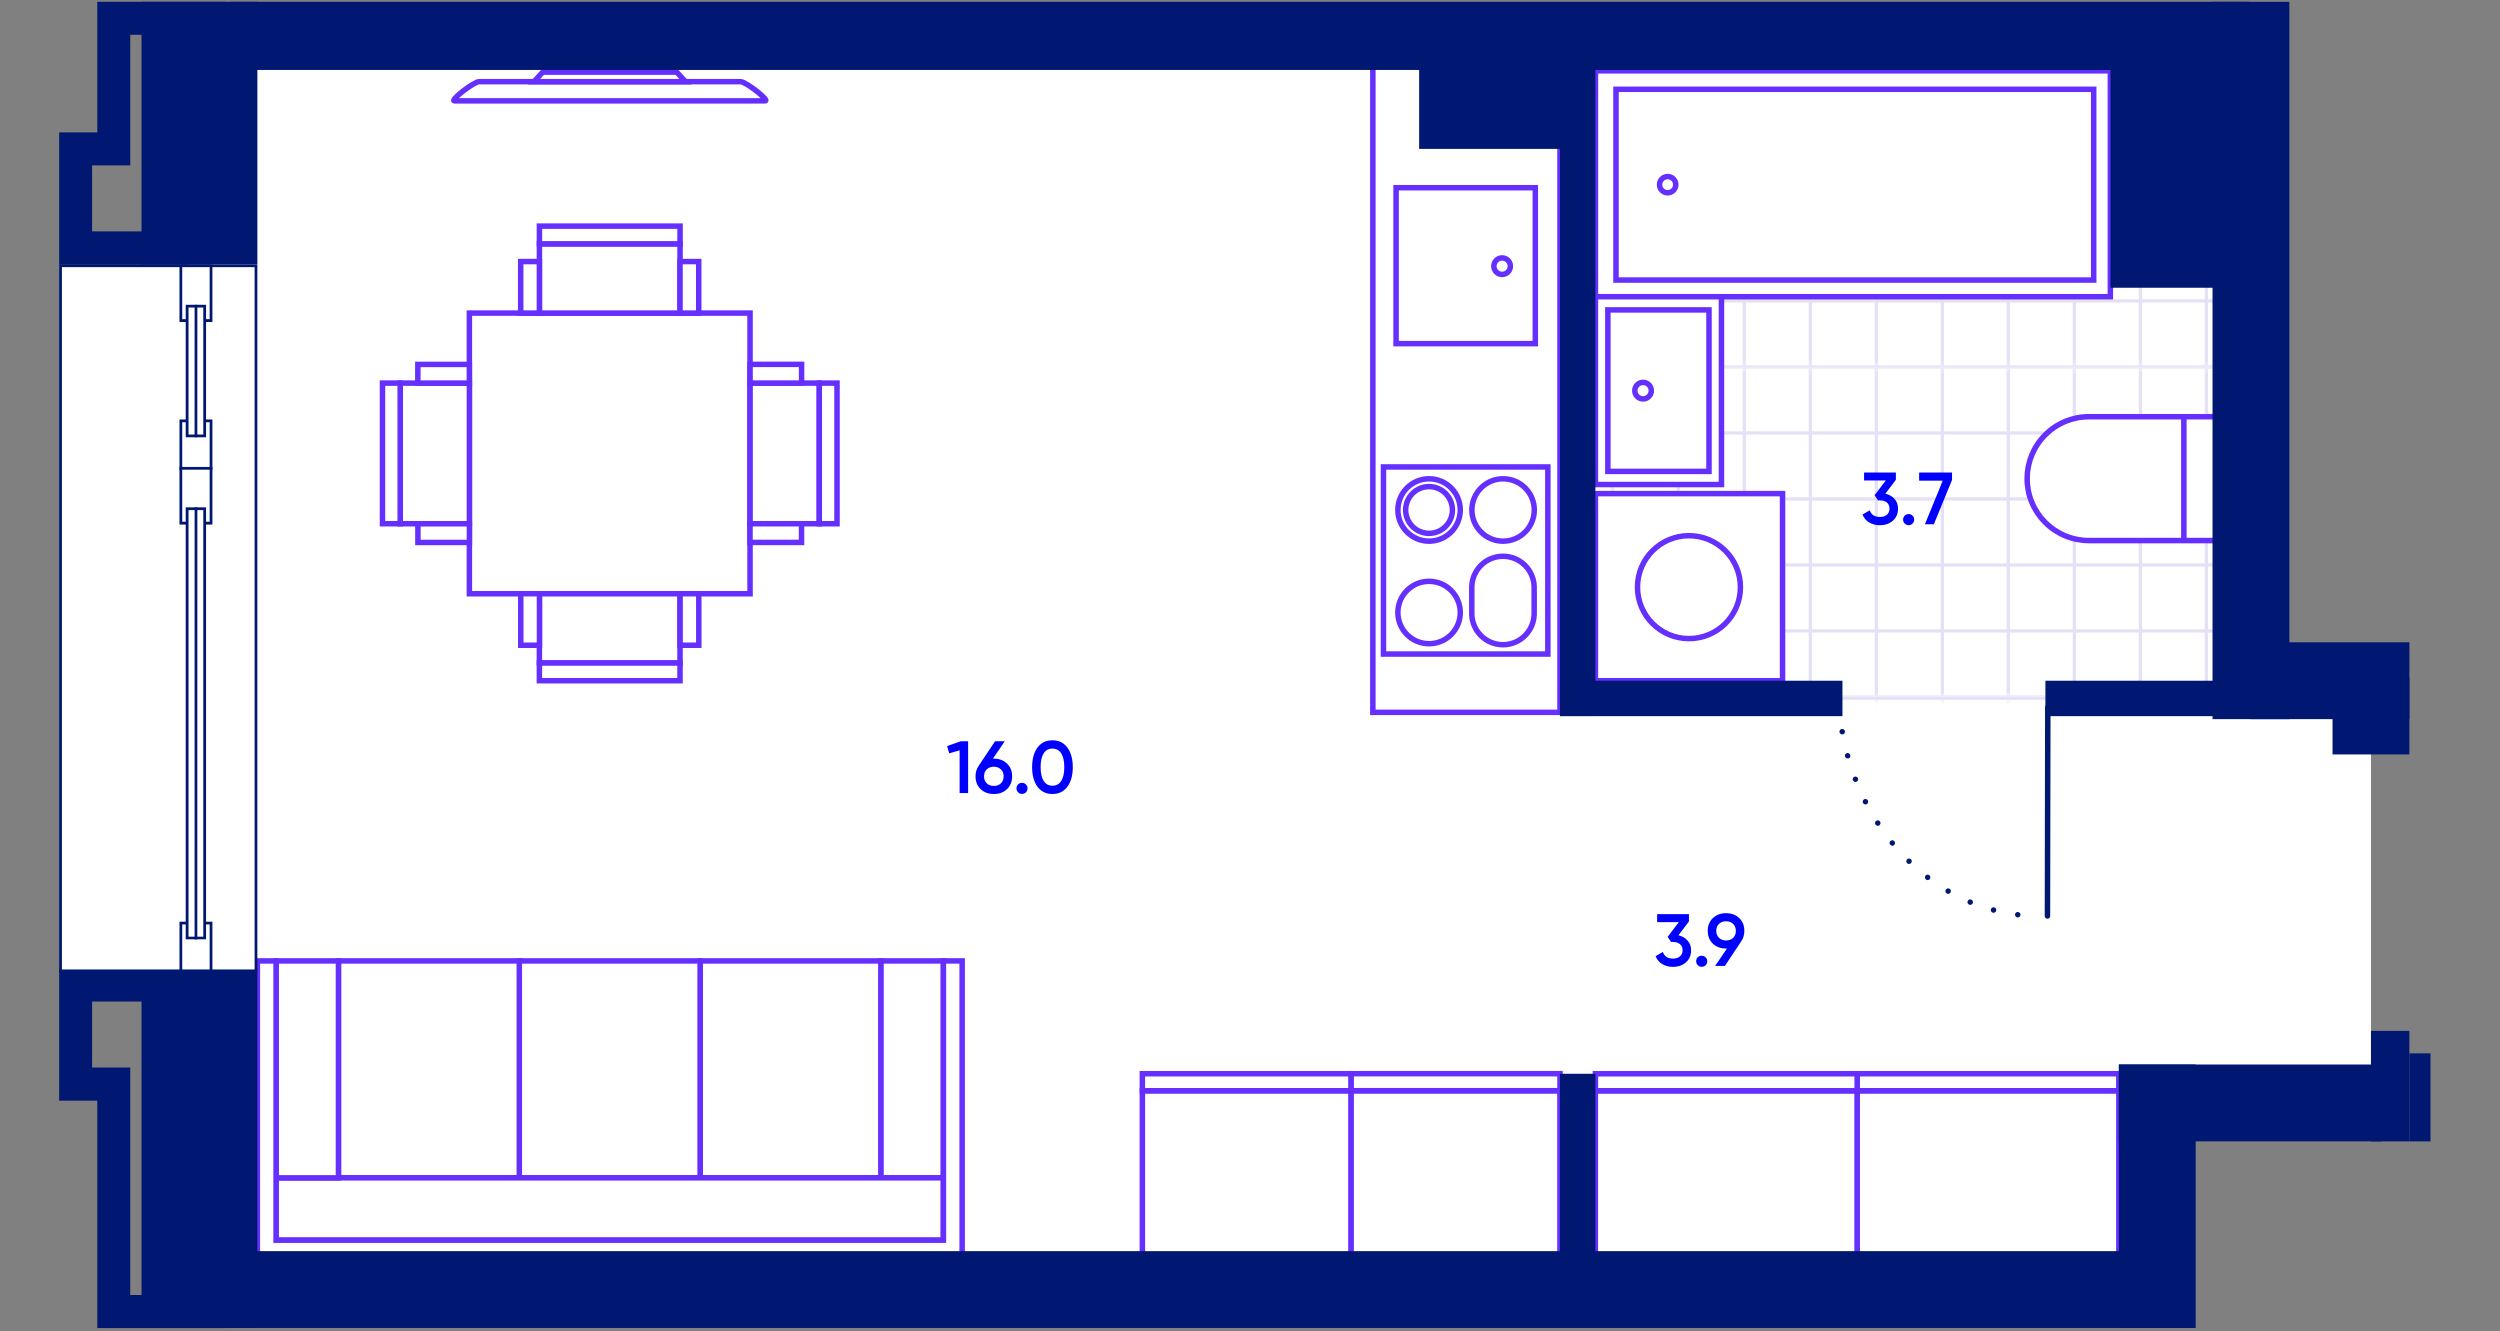 <svg width="338" height="180" viewBox="0 0 338 180" fill="none" xmlns="http://www.w3.org/2000/svg">
<rect x="0" y="0" width="338" height="180" fill="#808080" stroke="none"/>
<g clip-path="url(#clip0_530_7852)">
<path d="M305.606 91.611V37.511H295.25V4.653H24.266V175.181H295.25V150.059H320.556V91.611H305.606Z" fill="white"/>
<mask id="mask0_530_7852" style="mask-type:luminance" maskUnits="userSpaceOnUse" x="214" y="4" width="93" height="91">
<path d="M306.784 4.85H214.883V94.424H306.784V4.85Z" fill="white"/>
</mask>
<g mask="url(#mask0_530_7852)">
<mask id="mask1_530_7852" style="mask-type:luminance" maskUnits="userSpaceOnUse" x="217" y="-58" width="109" height="108">
<path d="M325.074 -57.375H217.977V49.723H325.074V-57.375Z" fill="white"/>
</mask>
<g mask="url(#mask1_530_7852)">
<path d="M226.906 49.608V156.706" stroke="#E6E0F7" stroke-width="0.444"/>
<path d="M262.609 49.608V156.706" stroke="#E6E0F7" stroke-width="0.444"/>
<path d="M298.305 49.608V156.706" stroke="#E6E0F7" stroke-width="0.444"/>
<path d="M244.758 49.608V156.706" stroke="#E6E0F7" stroke-width="0.444"/>
<path d="M280.453 49.608V156.706" stroke="#E6E0F7" stroke-width="0.444"/>
<path d="M235.828 49.608V156.706" stroke="#E6E0F7" stroke-width="0.444"/>
<path d="M271.523 49.608V156.706" stroke="#E6E0F7" stroke-width="0.444"/>
<path d="M253.68 49.608V156.706" stroke="#E6E0F7" stroke-width="0.444"/>
<path d="M289.383 49.608V156.706" stroke="#E6E0F7" stroke-width="0.444"/>
<path d="M217.984 49.608V156.706" stroke="#E6E0F7" stroke-width="0.444"/>
<path d="M226.906 -57.485V49.608" stroke="#E6E0F7" stroke-width="0.444"/>
<path d="M262.609 -57.485V49.608" stroke="#E6E0F7" stroke-width="0.444"/>
<path d="M298.305 -57.485V49.608" stroke="#E6E0F7" stroke-width="0.444"/>
<path d="M217.984 40.686H325.082" stroke="#E6E0F7" stroke-width="0.444"/>
<path d="M217.984 4.988H325.082" stroke="#E6E0F7" stroke-width="0.444"/>
<path d="M217.984 22.837H325.082" stroke="#E6E0F7" stroke-width="0.444"/>
<path d="M217.609 49.608H325.449" stroke="#E6E0F7" stroke-width="0.444"/>
<path d="M217.984 13.91H325.082" stroke="#E6E0F7" stroke-width="0.444"/>
<path d="M217.984 31.759H325.082" stroke="#E6E0F7" stroke-width="0.444"/>
<path d="M244.758 -57.485V49.608" stroke="#E6E0F7" stroke-width="0.444"/>
<path d="M280.453 -57.485V49.608" stroke="#E6E0F7" stroke-width="0.444"/>
<path d="M235.828 -57.485V49.608" stroke="#E6E0F7" stroke-width="0.444"/>
<path d="M271.523 -57.485V49.608" stroke="#E6E0F7" stroke-width="0.444"/>
<path d="M253.68 -57.485V49.608" stroke="#E6E0F7" stroke-width="0.444"/>
<path d="M289.383 -57.485V49.608" stroke="#E6E0F7" stroke-width="0.444"/>
<path d="M110.516 49.608H218.351" stroke="#E6E0F7" stroke-width="0.444"/>
<path d="M217.984 -57.485V49.608" stroke="#E6E0F7" stroke-width="0.444"/>
</g>
<mask id="mask2_530_7852" style="mask-type:luminance" maskUnits="userSpaceOnUse" x="217" y="49" width="109" height="108">
<path d="M325.074 49.718H217.977V156.816H325.074V49.718Z" fill="white"/>
</mask>
<g mask="url(#mask2_530_7852)">
<path d="M226.906 49.608V156.706" stroke="#E6E0F7" stroke-width="0.444"/>
<path d="M262.609 49.608V156.706" stroke="#E6E0F7" stroke-width="0.444"/>
<path d="M298.305 49.608V156.706" stroke="#E6E0F7" stroke-width="0.444"/>
<path d="M217.984 76.383H325.082" stroke="#E6E0F7" stroke-width="0.444"/>
<path d="M217.984 94.232H325.082" stroke="#E6E0F7" stroke-width="0.444"/>
<path d="M217.984 58.535H325.082" stroke="#E6E0F7" stroke-width="0.444"/>
<path d="M217.984 85.306H325.082" stroke="#E6E0F7" stroke-width="0.444"/>
<path d="M217.984 67.457H325.082" stroke="#E6E0F7" stroke-width="0.444"/>
<path d="M244.758 49.608V156.706" stroke="#E6E0F7" stroke-width="0.444"/>
<path d="M280.453 49.608V156.706" stroke="#E6E0F7" stroke-width="0.444"/>
<path d="M235.828 49.608V156.706" stroke="#E6E0F7" stroke-width="0.444"/>
<path d="M271.523 49.608V156.706" stroke="#E6E0F7" stroke-width="0.444"/>
<path d="M253.68 49.608V156.706" stroke="#E6E0F7" stroke-width="0.444"/>
<path d="M289.383 49.608V156.706" stroke="#E6E0F7" stroke-width="0.444"/>
<path d="M217.984 49.608V156.706" stroke="#E6E0F7" stroke-width="0.444"/>
<path d="M217.609 49.608H325.449" stroke="#E6E0F7" stroke-width="0.444"/>
<path d="M110.516 49.608H218.351" stroke="#E6E0F7" stroke-width="0.444"/>
</g>
<mask id="mask3_530_7852" style="mask-type:luminance" maskUnits="userSpaceOnUse" x="110" y="-58" width="108" height="108">
<path d="M217.988 -57.375H110.891V49.723H217.988V-57.375Z" fill="white"/>
</mask>
<g mask="url(#mask3_530_7852)">
<path d="M217.984 49.608V156.706" stroke="#E6E0F7" stroke-width="0.444"/>
<path d="M217.617 49.608H325.457" stroke="#E6E0F7" stroke-width="0.444"/>
<path d="M110.891 40.686H217.984" stroke="#E6E0F7" stroke-width="0.444"/>
<path d="M110.891 4.988H217.984" stroke="#E6E0F7" stroke-width="0.444"/>
<path d="M110.891 22.837H217.984" stroke="#E6E0F7" stroke-width="0.444"/>
<path d="M110.516 49.608H218.351" stroke="#E6E0F7" stroke-width="0.444"/>
<path d="M110.891 13.91H217.984" stroke="#E6E0F7" stroke-width="0.444"/>
<path d="M110.891 31.759H217.984" stroke="#E6E0F7" stroke-width="0.444"/>
<path d="M217.984 -57.485V49.608" stroke="#E6E0F7" stroke-width="0.444"/>
</g>
<mask id="mask4_530_7852" style="mask-type:luminance" maskUnits="userSpaceOnUse" x="110" y="49" width="108" height="108">
<path d="M217.988 49.718H110.891V156.816H217.988V49.718Z" fill="white"/>
</mask>
<g mask="url(#mask4_530_7852)">
<path d="M110.891 76.383H217.984" stroke="#E6E0F7" stroke-width="0.444"/>
<path d="M110.891 94.232H217.984" stroke="#E6E0F7" stroke-width="0.444"/>
<path d="M110.891 58.535H217.984" stroke="#E6E0F7" stroke-width="0.444"/>
<path d="M110.891 85.306H217.984" stroke="#E6E0F7" stroke-width="0.444"/>
<path d="M110.891 67.457H217.984" stroke="#E6E0F7" stroke-width="0.444"/>
<path d="M217.984 49.608V156.706" stroke="#E6E0F7" stroke-width="0.444"/>
<path d="M217.617 49.608H325.457" stroke="#E6E0F7" stroke-width="0.444"/>
<path d="M110.516 49.608H218.351" stroke="#E6E0F7" stroke-width="0.444"/>
</g>
</g>
<path d="M306.959 94.612H214.688V4.667H306.959V94.612ZM215.058 94.241H306.611V5.038H215.058V94.241Z" fill="#E6E0F7"/>
<path d="M240.999 66.737H215.703V92.033H240.999V66.737Z" fill="white" stroke="#642FFF" stroke-width="0.742" stroke-miterlimit="10"/>
<path d="M228.348 86.34C232.19 86.34 235.305 83.225 235.305 79.382C235.305 75.54 232.19 72.425 228.348 72.425C224.505 72.425 221.391 75.54 221.391 79.382C221.391 83.225 224.505 86.34 228.348 86.34Z" fill="white" stroke="#642FFF" stroke-width="0.742" stroke-miterlimit="10"/>
<path d="M215.707 40.117L285.32 40.117V9.576L215.707 9.576V40.117Z" fill="white" stroke="#642FFF" stroke-width="0.742" stroke-miterlimit="10"/>
<path d="M218.481 37.864L283.07 37.864V12.073L218.481 12.073V37.864Z" fill="white" stroke="#642FFF" stroke-width="0.742" stroke-miterlimit="10"/>
<path d="M225.466 26.065C226.074 26.065 226.566 25.573 226.566 24.966C226.566 24.359 226.074 23.867 225.466 23.867C224.859 23.867 224.367 24.359 224.367 24.966C224.367 25.573 224.859 26.065 225.466 26.065Z" fill="white" stroke="#642FFF" stroke-width="0.742" stroke-miterlimit="10"/>
<path d="M274.07 64.703C274.07 63.605 274.286 62.517 274.706 61.502C275.126 60.487 275.742 59.565 276.519 58.788C277.295 58.011 278.217 57.395 279.232 56.975C280.247 56.555 281.335 56.339 282.434 56.34H301.483V73.085H282.434C281.334 73.085 280.245 72.868 279.229 72.447C278.213 72.025 277.29 71.407 276.513 70.629C275.737 69.85 275.121 68.926 274.702 67.909C274.282 66.893 274.068 65.803 274.07 64.703Z" fill="white" stroke="#642FFF" stroke-width="0.742" stroke-miterlimit="10"/>
<path d="M295.258 56.358V73.085" stroke="#642FFF" stroke-width="0.742" stroke-miterlimit="10"/>
<path d="M232.742 65.509V40.117H215.704V65.509H232.742Z" fill="white" stroke="#642FFF" stroke-width="0.742" stroke-miterlimit="10"/>
<path d="M231.055 63.732V41.899H217.383V63.732H231.055Z" fill="white" stroke="#642FFF" stroke-width="0.742" stroke-miterlimit="10"/>
<path d="M222.141 53.935C222.758 53.935 223.259 53.435 223.259 52.818C223.259 52.2 222.758 51.7 222.141 51.7C221.524 51.7 221.023 52.2 221.023 52.818C221.023 53.435 221.524 53.935 222.141 53.935Z" fill="white" stroke="#642FFF" stroke-width="0.742" stroke-miterlimit="10"/>
<path d="M185.609 7.085V77.115V96.311H210.91V77.115V7.085H185.609Z" fill="white" stroke="#642FFF" stroke-width="0.742" stroke-miterlimit="10"/>
<path d="M207.574 25.378H188.75V46.46H207.574V25.378Z" fill="white" stroke="#642FFF" stroke-width="0.742" stroke-miterlimit="10"/>
<path d="M203.086 37.103C203.704 37.103 204.204 36.603 204.204 35.986C204.204 35.369 203.704 34.868 203.086 34.868C202.469 34.868 201.969 35.369 201.969 35.986C201.969 36.603 202.469 37.103 203.086 37.103Z" fill="white" stroke="#642FFF" stroke-width="0.742" stroke-miterlimit="10"/>
<path d="M209.27 63.132H187.047V88.428H209.27V63.132Z" fill="white" stroke="#642FFF" stroke-width="0.742" stroke-miterlimit="10"/>
<path d="M193.211 87.031C195.54 87.031 197.429 85.143 197.429 82.813C197.429 80.483 195.54 78.595 193.211 78.595C190.881 78.595 188.992 80.483 188.992 82.813C188.992 85.143 190.881 87.031 193.211 87.031Z" fill="white" stroke="#642FFF" stroke-width="0.742" stroke-miterlimit="10"/>
<path d="M193.211 73.167C195.54 73.167 197.429 71.278 197.429 68.949C197.429 66.619 195.54 64.731 193.211 64.731C190.881 64.731 188.992 66.619 188.992 68.949C188.992 71.278 190.881 73.167 193.211 73.167Z" fill="white" stroke="#642FFF" stroke-width="0.742" stroke-miterlimit="10"/>
<path d="M193.207 72.109C194.953 72.109 196.367 70.694 196.367 68.949C196.367 67.204 194.953 65.789 193.207 65.789C191.462 65.789 190.047 67.204 190.047 68.949C190.047 70.694 191.462 72.109 193.207 72.109Z" fill="white" stroke="#642FFF" stroke-width="0.742" stroke-miterlimit="10"/>
<path d="M203.218 73.167C205.548 73.167 207.437 71.278 207.437 68.949C207.437 66.619 205.548 64.731 203.218 64.731C200.889 64.731 199 66.619 199 68.949C199 71.278 200.889 73.167 203.218 73.167Z" fill="white" stroke="#642FFF" stroke-width="0.742" stroke-miterlimit="10"/>
<path d="M198.987 79.286V82.808C198.968 83.374 199.063 83.937 199.267 84.465C199.47 84.993 199.778 85.474 200.171 85.881C200.564 86.287 201.036 86.611 201.556 86.831C202.077 87.052 202.637 87.166 203.203 87.166C203.768 87.166 204.328 87.052 204.849 86.831C205.37 86.611 205.841 86.287 206.234 85.881C206.628 85.474 206.935 84.993 207.139 84.465C207.342 83.937 207.437 83.374 207.419 82.808V79.286C207.383 78.192 206.923 77.155 206.136 76.394C205.349 75.633 204.297 75.207 203.203 75.207C202.108 75.207 201.056 75.633 200.269 76.394C199.483 77.155 199.023 78.192 198.987 79.286Z" fill="white" stroke="#642FFF" stroke-width="0.742" stroke-miterlimit="10"/>
<path d="M64.785 11.042H100.13C100.84 11.042 104.152 13.635 103.437 13.635H61.451C60.741 13.635 64.048 11.042 64.785 11.042Z" fill="white" stroke="#642FFF" stroke-width="0.742" stroke-miterlimit="10"/>
<path d="M72.188 11.047L73.378 9.751H91.493L92.684 11.047H72.188Z" fill="white" stroke="#642FFF" stroke-width="0.742" stroke-miterlimit="10"/>
<path d="M154.448 174.357H182.68V147.476H154.448V174.357Z" fill="white" stroke="#642FFF" stroke-width="0.742" stroke-miterlimit="10"/>
<path d="M154.445 145.168V147.467H182.677V145.168H154.445Z" fill="white" stroke="#642FFF" stroke-width="0.742" stroke-miterlimit="10"/>
<path d="M182.674 174.357H210.906V147.476H182.674V174.357Z" fill="white" stroke="#642FFF" stroke-width="0.742" stroke-miterlimit="10"/>
<path d="M182.68 145.163V147.462H210.912V145.163H182.68Z" fill="white" stroke="#642FFF" stroke-width="0.742" stroke-miterlimit="10"/>
<path d="M251.082 174.357H286.469V147.476H251.082V174.357Z" fill="white" stroke="#642FFF" stroke-width="0.742" stroke-miterlimit="10"/>
<path d="M251.078 145.168V147.467H286.464V145.168H251.078Z" fill="white" stroke="#642FFF" stroke-width="0.742" stroke-miterlimit="10"/>
<path d="M215.692 174.357H251.078V147.476H215.692V174.357Z" fill="white" stroke="#642FFF" stroke-width="0.742" stroke-miterlimit="10"/>
<path d="M215.703 145.172V147.471H251.089V145.172H215.703Z" fill="white" stroke="#642FFF" stroke-width="0.742" stroke-miterlimit="10"/>
<path d="M94.664 159.247H119.117V129.916H94.664V159.247Z" fill="white" stroke="#642FFF" stroke-width="0.742" stroke-miterlimit="10"/>
<path d="M70.203 159.247H94.656V129.916H70.203V159.247Z" fill="white" stroke="#642FFF" stroke-width="0.742" stroke-miterlimit="10"/>
<path d="M45.758 159.247H70.211V129.916H45.758V159.247Z" fill="white" stroke="#642FFF" stroke-width="0.742" stroke-miterlimit="10"/>
<path d="M119.115 159.247H127.547V129.916H119.115V159.247Z" fill="white" stroke="#642FFF" stroke-width="0.742" stroke-miterlimit="10"/>
<path d="M37.32 159.242V167.674H127.545V159.242H37.32Z" fill="white" stroke="#642FFF" stroke-width="0.742" stroke-miterlimit="10"/>
<path d="M37.326 159.247H45.758L45.758 129.916H37.326V159.247Z" fill="white" stroke="#642FFF" stroke-width="0.742" stroke-miterlimit="10"/>
<path d="M130.082 167.674V129.916H127.55V167.674H37.325V129.916H34.797V170.207H36.061H37.325H127.55H130.082V167.674Z" fill="white" stroke="#642FFF" stroke-width="0.742" stroke-miterlimit="10"/>
<path d="M101.406 80.276V42.329H63.46V80.276H101.406Z" fill="white" stroke="#642FFF" stroke-width="0.742" stroke-miterlimit="10"/>
<path d="M54.102 51.796V70.809H63.463V51.796H54.102Z" fill="white" stroke="#642FFF" stroke-width="0.742" stroke-miterlimit="10"/>
<path d="M51.711 51.796V70.809H54.106V51.796H51.711Z" fill="white" stroke="#642FFF" stroke-width="0.742" stroke-miterlimit="10"/>
<path d="M56.5 70.813V73.341H63.466V70.813H56.5Z" fill="white" stroke="#642FFF" stroke-width="0.742" stroke-miterlimit="10"/>
<path d="M56.492 49.268V51.796H63.459V49.268H56.492Z" fill="white" stroke="#642FFF" stroke-width="0.742" stroke-miterlimit="10"/>
<path d="M91.942 32.968H72.93V42.329H91.942V32.968Z" fill="white" stroke="#642FFF" stroke-width="0.742" stroke-miterlimit="10"/>
<path d="M91.942 30.572H72.93V32.967H91.942V30.572Z" fill="white" stroke="#642FFF" stroke-width="0.742" stroke-miterlimit="10"/>
<path d="M72.927 35.363H70.398V42.329H72.927V35.363Z" fill="white" stroke="#642FFF" stroke-width="0.742" stroke-miterlimit="10"/>
<path d="M94.466 35.363H91.938V42.329H94.466V35.363Z" fill="white" stroke="#642FFF" stroke-width="0.742" stroke-miterlimit="10"/>
<path d="M72.925 89.638H91.938V80.276H72.925V89.638Z" fill="white" stroke="#642FFF" stroke-width="0.742" stroke-miterlimit="10"/>
<path d="M72.925 92.033H91.938V89.638H72.925V92.033Z" fill="white" stroke="#642FFF" stroke-width="0.742" stroke-miterlimit="10"/>
<path d="M91.948 87.237H94.477V80.271H91.948V87.237Z" fill="white" stroke="#642FFF" stroke-width="0.742" stroke-miterlimit="10"/>
<path d="M70.409 87.237H72.938V80.271H70.409V87.237Z" fill="white" stroke="#642FFF" stroke-width="0.742" stroke-miterlimit="10"/>
<path d="M110.773 70.809V51.796H101.412V70.809H110.773Z" fill="white" stroke="#642FFF" stroke-width="0.742" stroke-miterlimit="10"/>
<path d="M113.164 70.809V51.796H110.769V70.809H113.164Z" fill="white" stroke="#642FFF" stroke-width="0.742" stroke-miterlimit="10"/>
<path d="M108.375 51.792V49.263H101.409V51.792H108.375Z" fill="white" stroke="#642FFF" stroke-width="0.742" stroke-miterlimit="10"/>
<path d="M108.367 73.337V70.809H101.401V73.337H108.367Z" fill="white" stroke="#642FFF" stroke-width="0.742" stroke-miterlimit="10"/>
<path d="M306.781 38.904V4.85L285.337 4.85V38.904H306.781Z" fill="#001871"/>
<path d="M213.312 20.129V4.525L191.868 4.525V20.129H213.312Z" fill="#001871"/>
<path d="M276.816 124.213C276.718 124.213 276.624 124.174 276.554 124.105C276.484 124.035 276.445 123.941 276.445 123.842L276.491 95.624C276.491 95.525 276.53 95.431 276.6 95.362C276.669 95.292 276.764 95.253 276.862 95.253C276.96 95.253 277.055 95.292 277.124 95.362C277.194 95.431 277.233 95.525 277.233 95.624L277.187 123.842C277.187 123.941 277.148 124.035 277.079 124.105C277.009 124.174 276.915 124.213 276.816 124.213Z" fill="#001871"/>
<path d="M272.757 124.039C272.708 124.033 272.662 124.018 272.619 123.994C272.576 123.97 272.539 123.939 272.509 123.9C272.479 123.862 272.456 123.818 272.443 123.771C272.43 123.724 272.426 123.675 272.432 123.627C272.437 123.578 272.452 123.531 272.475 123.488C272.499 123.445 272.531 123.407 272.569 123.377C272.608 123.347 272.652 123.325 272.699 123.312C272.746 123.299 272.795 123.295 272.844 123.302C272.892 123.307 272.939 123.322 272.982 123.346C273.024 123.37 273.062 123.402 273.092 123.44C273.122 123.479 273.144 123.522 273.158 123.569C273.171 123.616 273.175 123.665 273.169 123.714C273.158 123.804 273.114 123.887 273.045 123.947C272.977 124.007 272.889 124.04 272.798 124.039H272.757ZM269.432 123.398C269.336 123.372 269.254 123.309 269.204 123.223C269.155 123.138 269.141 123.036 269.166 122.94C269.193 122.845 269.256 122.764 269.341 122.714C269.427 122.664 269.528 122.65 269.624 122.674C269.672 122.686 269.716 122.708 269.756 122.738C269.795 122.768 269.827 122.805 269.852 122.848C269.876 122.89 269.892 122.938 269.897 122.986C269.903 123.035 269.899 123.085 269.885 123.132C269.865 123.211 269.818 123.281 269.754 123.331C269.689 123.381 269.609 123.407 269.528 123.407L269.432 123.398ZM266.226 122.308C266.18 122.289 266.139 122.262 266.105 122.227C266.07 122.193 266.043 122.152 266.025 122.106C266.007 122.061 265.997 122.013 265.998 121.964C265.999 121.915 266.009 121.867 266.029 121.822C266.067 121.732 266.139 121.66 266.23 121.622C266.321 121.585 266.423 121.584 266.514 121.621C266.605 121.66 266.677 121.733 266.714 121.825C266.752 121.916 266.752 122.019 266.716 122.111C266.687 122.178 266.639 122.236 266.578 122.277C266.517 122.317 266.445 122.339 266.372 122.34C266.323 122.338 266.275 122.327 266.23 122.308H266.226ZM263.203 120.801C263.118 120.751 263.056 120.67 263.03 120.575C263.004 120.48 263.017 120.378 263.065 120.292C263.115 120.207 263.196 120.145 263.291 120.12C263.386 120.094 263.488 120.107 263.574 120.155C263.659 120.205 263.721 120.286 263.746 120.381C263.772 120.476 263.759 120.578 263.711 120.663C263.678 120.72 263.63 120.767 263.573 120.8C263.516 120.833 263.452 120.851 263.386 120.851C263.323 120.849 263.262 120.832 263.207 120.801H263.203ZM260.395 118.914C260.356 118.884 260.323 118.847 260.299 118.805C260.274 118.762 260.258 118.716 260.252 118.667C260.246 118.618 260.249 118.569 260.262 118.522C260.274 118.475 260.296 118.43 260.326 118.392C260.386 118.314 260.474 118.264 260.571 118.251C260.668 118.238 260.766 118.264 260.844 118.323C260.921 118.384 260.972 118.472 260.985 118.57C260.998 118.668 260.972 118.766 260.913 118.845C260.878 118.891 260.833 118.928 260.781 118.953C260.729 118.979 260.672 118.992 260.615 118.992C260.537 118.988 260.462 118.961 260.4 118.914H260.395ZM257.839 116.702C257.77 116.631 257.731 116.537 257.731 116.438C257.731 116.34 257.77 116.245 257.839 116.175C257.874 116.14 257.915 116.112 257.96 116.094C258.005 116.075 258.054 116.065 258.103 116.065C258.152 116.065 258.2 116.075 258.245 116.094C258.29 116.112 258.332 116.14 258.366 116.175C258.435 116.245 258.474 116.34 258.474 116.438C258.474 116.537 258.435 116.631 258.366 116.702C258.331 116.737 258.288 116.765 258.242 116.784C258.196 116.803 258.146 116.812 258.096 116.811C258.001 116.808 257.911 116.769 257.844 116.702H257.839ZM255.549 114.21C255.518 114.172 255.496 114.128 255.482 114.082C255.468 114.035 255.463 113.986 255.468 113.937C255.474 113.889 255.488 113.842 255.511 113.799C255.535 113.756 255.566 113.718 255.604 113.688C255.68 113.625 255.778 113.595 255.876 113.605C255.974 113.614 256.064 113.662 256.126 113.738C256.188 113.815 256.217 113.913 256.208 114.012C256.198 114.11 256.151 114.201 256.076 114.265C256.008 114.318 255.924 114.347 255.838 114.347C255.785 114.345 255.733 114.332 255.685 114.308C255.638 114.285 255.596 114.251 255.563 114.21H255.549ZM253.561 111.485C253.509 111.401 253.491 111.3 253.512 111.204C253.532 111.107 253.589 111.022 253.671 110.967C253.755 110.914 253.856 110.895 253.953 110.916C254.05 110.936 254.135 110.994 254.189 111.077C254.241 111.16 254.259 111.26 254.238 111.356C254.218 111.452 254.161 111.536 254.079 111.59C254.019 111.63 253.949 111.653 253.877 111.654C253.817 111.651 253.759 111.634 253.706 111.605C253.654 111.576 253.609 111.534 253.575 111.485H253.561ZM251.876 108.563C251.832 108.475 251.825 108.374 251.855 108.28C251.884 108.187 251.95 108.109 252.036 108.063C252.124 108.018 252.227 108.01 252.321 108.04C252.415 108.07 252.494 108.136 252.54 108.224C252.562 108.267 252.575 108.315 252.579 108.363C252.583 108.412 252.577 108.461 252.561 108.508C252.546 108.554 252.522 108.597 252.49 108.634C252.458 108.671 252.419 108.701 252.375 108.723C252.324 108.749 252.268 108.764 252.21 108.764C252.144 108.762 252.079 108.743 252.022 108.707C251.966 108.672 251.92 108.622 251.89 108.563H251.876ZM250.502 105.485C250.485 105.438 250.479 105.388 250.482 105.339C250.485 105.289 250.498 105.241 250.52 105.196C250.542 105.152 250.573 105.112 250.611 105.08C250.649 105.048 250.693 105.023 250.74 105.008C250.829 104.978 250.926 104.983 251.011 105.022C251.096 105.062 251.163 105.132 251.198 105.219C251.216 105.265 251.224 105.314 251.223 105.362C251.222 105.411 251.211 105.46 251.191 105.504C251.171 105.549 251.142 105.589 251.106 105.623C251.071 105.657 251.029 105.683 250.983 105.7C250.941 105.718 250.896 105.728 250.85 105.727C250.774 105.723 250.701 105.696 250.64 105.649C250.58 105.603 250.535 105.539 250.511 105.466L250.502 105.485ZM249.439 102.279C249.426 102.231 249.422 102.182 249.428 102.133C249.434 102.085 249.45 102.038 249.474 101.995C249.499 101.953 249.531 101.915 249.57 101.885C249.609 101.855 249.653 101.833 249.7 101.821C249.748 101.807 249.797 101.804 249.846 101.81C249.894 101.816 249.941 101.831 249.984 101.856C250.026 101.88 250.064 101.912 250.094 101.951C250.124 101.99 250.146 102.034 250.158 102.082C250.172 102.129 250.175 102.178 250.169 102.227C250.163 102.276 250.148 102.323 250.123 102.365C250.099 102.408 250.067 102.445 250.028 102.475C249.989 102.505 249.945 102.527 249.897 102.54C249.864 102.547 249.83 102.547 249.797 102.54C249.719 102.538 249.644 102.512 249.582 102.467C249.52 102.421 249.473 102.357 249.448 102.283L249.439 102.279ZM248.697 98.99C248.681 98.893 248.704 98.794 248.76 98.713C248.817 98.632 248.903 98.577 249 98.56C249.097 98.543 249.197 98.566 249.278 98.622C249.36 98.679 249.416 98.765 249.435 98.862C249.452 98.958 249.43 99.058 249.375 99.139C249.319 99.219 249.233 99.275 249.137 99.292H249.068C248.982 99.294 248.899 99.264 248.833 99.21C248.766 99.156 248.722 99.079 248.706 98.995L248.697 98.99ZM248.267 95.651C248.259 95.552 248.291 95.454 248.355 95.379C248.42 95.303 248.511 95.256 248.61 95.248C248.708 95.242 248.805 95.274 248.88 95.338C248.954 95.403 249.001 95.494 249.009 95.592C249.016 95.689 248.985 95.786 248.921 95.861C248.858 95.935 248.767 95.982 248.67 95.99H248.638C248.547 95.987 248.461 95.952 248.394 95.891C248.328 95.829 248.286 95.746 248.276 95.656L248.267 95.651Z" fill="#001871"/>
<path d="M249.1 92.033H210.906V96.824H249.1V92.033Z" fill="#001871"/>
<path d="M321.988 92.033H276.539V96.824H321.988V92.033Z" fill="#001871"/>
<path d="M210.906 145.172V174.352H215.697V145.172H210.906Z" fill="#001871"/>
<path d="M210.906 8.367V96.806H215.697V8.367H210.906Z" fill="#001871"/>
<path d="M315.359 91.612V102H325.747V91.612H315.359Z" fill="#001871"/>
<path d="M325.751 86.839H304.32V97.227H325.751V86.839Z" fill="#001871"/>
<path d="M321.983 143.922H286.469V154.309H321.983V143.922Z" fill="#001871"/>
<path d="M296.859 179.541V143.922H286.472V179.541H296.859Z" fill="#001871"/>
<path d="M299.133 0.247V97.227H309.521V0.247H299.133Z" fill="#001871"/>
<path d="M320.555 139.374V154.314H325.749V139.374H320.555Z" fill="#001871"/>
<path d="M296.06 169.154H32.742V179.541H296.06V169.154Z" fill="#001871"/>
<path d="M31.133 9.458L304.078 9.458V0.242L31.133 0.242V9.458Z" fill="#001871"/>
<path d="M328.602 154.314V142.415H325.748V154.314H328.602Z" fill="#001871"/>
<path d="M34.797 0.247H19.133V35.752H34.797V0.247Z" fill="#001871"/>
<path d="M26.066 4.703V19.877H20.904V31.287H12.453V22.364H17.61V4.703H26.066ZM30.526 0.242H13.154V17.899H7.992V35.761H25.365V24.343H30.526V0.247V0.242Z" fill="#001871"/>
<path d="M34.797 130.951H19.133V179.546H34.797V130.951Z" fill="#001871"/>
<path d="M20.904 135.412V146.061H26.066V175.085H17.61V144.334H12.453V135.412H20.904ZM25.365 130.946H7.992V148.809H13.154V178.053V179.555H30.526V141.599H25.365V130.946Z" fill="#001871"/>
<path d="M8.18 131.248V35.935H34.607L34.603 131.253L8.18 131.248Z" fill="white"/>
<path d="M8.366 36.118H34.423V131.07H8.371V36.118M8 35.748V131.432H34.794V35.748H8Z" fill="#001871"/>
<path d="M28.529 35.935H24.453V43.337H28.529V35.935Z" fill="white"/>
<path d="M28.346 36.118V43.149H24.637V36.118H28.346ZM28.718 35.748H24.266V43.534H28.718V35.748Z" fill="#001871"/>
<path d="M28.529 56.903H24.453V63.361H28.529V56.903Z" fill="white"/>
<path d="M28.346 57.086V63.173H24.637V57.086H28.346ZM28.718 56.715H24.266V63.544H28.718V56.715Z" fill="#001871"/>
<path d="M27.68 41.39H25.312V58.932H27.68V41.39Z" fill="white"/>
<path d="M27.486 41.578V58.749H25.489V41.578H27.486ZM27.858 41.207H25.109V59.12H27.858V41.207Z" fill="#001871"/>
<path d="M26.497 41.207L26.492 59.12" stroke="#001871" stroke-width="0.371" stroke-miterlimit="10"/>
<path d="M28.529 63.32H24.453V70.722H28.529V63.32Z" fill="white"/>
<path d="M28.346 63.503V70.534H24.637V63.503H28.346ZM28.718 63.132H24.266V70.919H28.718V63.132Z" fill="#001871"/>
<path d="M28.529 124.8H24.453V131.258H28.529V124.8Z" fill="white"/>
<path d="M28.346 124.983V131.07H24.637V124.983H28.346ZM28.718 124.612H24.266V131.441H28.718V124.612Z" fill="#001871"/>
<path d="M27.68 68.78H25.312V126.833H27.68V68.78Z" fill="white"/>
<path d="M27.486 68.963V126.641H25.489V68.963H27.486ZM27.858 68.592H25.109V126.993H27.858V68.592Z" fill="#001871"/>
<path d="M26.497 68.592L26.492 127.016" stroke="#001871" stroke-width="0.371" stroke-miterlimit="10"/>
<path d="M129.89 100.219H130.89V107.219H129.74V101.449L128.33 101.849L128.05 100.869L129.89 100.219ZM134.371 102.569C135.097 102.569 135.691 102.793 136.151 103.239C136.611 103.679 136.841 104.253 136.841 104.959C136.841 105.666 136.611 106.243 136.151 106.689C135.691 107.129 135.097 107.349 134.371 107.349C133.637 107.349 133.041 107.129 132.581 106.689C132.121 106.243 131.891 105.666 131.891 104.959C131.891 104.426 132.031 103.956 132.311 103.549L134.531 100.219H135.841L134.241 102.569H134.371ZM134.371 106.259C134.757 106.259 135.074 106.143 135.321 105.909C135.567 105.669 135.691 105.353 135.691 104.959C135.691 104.566 135.567 104.253 135.321 104.019C135.074 103.779 134.757 103.659 134.371 103.659C133.977 103.659 133.657 103.779 133.411 104.019C133.164 104.253 133.041 104.566 133.041 104.959C133.041 105.353 133.164 105.669 133.411 105.909C133.657 106.143 133.977 106.259 134.371 106.259ZM138.705 107.119C138.558 107.266 138.381 107.339 138.175 107.339C137.968 107.339 137.791 107.266 137.645 107.119C137.498 106.973 137.425 106.796 137.425 106.589C137.425 106.383 137.495 106.206 137.635 106.059C137.781 105.913 137.961 105.839 138.175 105.839C138.381 105.839 138.558 105.913 138.705 106.059C138.851 106.206 138.925 106.383 138.925 106.589C138.925 106.796 138.851 106.973 138.705 107.119ZM144.311 106.359C143.831 107.019 143.157 107.349 142.291 107.349C141.424 107.349 140.747 107.019 140.261 106.359C139.781 105.699 139.541 104.819 139.541 103.719C139.541 102.619 139.781 101.739 140.261 101.079C140.747 100.419 141.424 100.089 142.291 100.089C143.157 100.089 143.831 100.419 144.311 101.079C144.797 101.739 145.041 102.619 145.041 103.719C145.041 104.819 144.797 105.699 144.311 106.359ZM142.291 106.229C142.811 106.229 143.207 106.013 143.481 105.579C143.754 105.146 143.891 104.526 143.891 103.719C143.891 102.913 143.754 102.293 143.481 101.859C143.207 101.426 142.811 101.209 142.291 101.209C141.777 101.209 141.381 101.426 141.101 101.859C140.827 102.293 140.691 102.913 140.691 103.719C140.691 104.526 140.827 105.146 141.101 105.579C141.381 106.013 141.777 106.229 142.291 106.229Z" fill="#0000FF"/>
<path d="M254.903 66.743C255.409 66.863 255.819 67.1 256.133 67.453C256.453 67.8 256.612 68.237 256.612 68.763C256.612 69.463 256.376 70.013 255.903 70.413C255.429 70.813 254.849 71.013 254.163 71.013C253.629 71.013 253.149 70.89 252.723 70.643C252.303 70.397 251.999 70.037 251.813 69.563L252.793 68.993C252.999 69.593 253.456 69.893 254.163 69.893C254.563 69.893 254.879 69.793 255.113 69.593C255.346 69.387 255.463 69.11 255.463 68.763C255.463 68.417 255.346 68.143 255.113 67.943C254.879 67.743 254.563 67.643 254.163 67.643H253.903L253.443 66.953L254.953 64.963H252.023V63.883H256.323V64.863L254.903 66.743ZM258.578 70.783C258.431 70.93 258.254 71.003 258.048 71.003C257.841 71.003 257.664 70.93 257.518 70.783C257.371 70.637 257.298 70.46 257.298 70.253C257.298 70.047 257.368 69.87 257.508 69.723C257.654 69.577 257.834 69.503 258.048 69.503C258.254 69.503 258.431 69.577 258.578 69.723C258.724 69.87 258.798 70.047 258.798 70.253C258.798 70.46 258.724 70.637 258.578 70.783ZM259.466 63.883H263.916V64.883L261.456 70.883H260.246L262.666 64.983H259.466V63.883Z" fill="#0000FF"/>
<path d="M226.926 126.452C227.433 126.572 227.843 126.808 228.156 127.162C228.476 127.508 228.636 127.945 228.636 128.472C228.636 129.172 228.399 129.722 227.926 130.122C227.453 130.522 226.873 130.722 226.186 130.722C225.653 130.722 225.173 130.598 224.746 130.352C224.326 130.105 224.023 129.745 223.836 129.272L224.816 128.702C225.023 129.302 225.479 129.602 226.186 129.602C226.586 129.602 226.903 129.502 227.136 129.302C227.369 129.095 227.486 128.818 227.486 128.472C227.486 128.125 227.369 127.852 227.136 127.652C226.903 127.452 226.586 127.352 226.186 127.352H225.926L225.466 126.662L226.976 124.672H224.046V123.592H228.346V124.572L226.926 126.452ZM230.601 130.492C230.454 130.638 230.278 130.712 230.071 130.712C229.864 130.712 229.688 130.638 229.541 130.492C229.394 130.345 229.321 130.168 229.321 129.962C229.321 129.755 229.391 129.578 229.531 129.432C229.678 129.285 229.858 129.212 230.071 129.212C230.278 129.212 230.454 129.285 230.601 129.432C230.748 129.578 230.821 129.755 230.821 129.962C230.821 130.168 230.748 130.345 230.601 130.492ZM235.837 125.852C235.837 126.385 235.697 126.855 235.417 127.262L233.207 130.592H231.887L233.487 128.242H233.367C232.64 128.242 232.043 128.022 231.577 127.582C231.117 127.135 230.887 126.558 230.887 125.852C230.887 125.145 231.117 124.572 231.577 124.132C232.043 123.685 232.64 123.462 233.367 123.462C234.093 123.462 234.687 123.685 235.147 124.132C235.607 124.572 235.837 125.145 235.837 125.852ZM232.037 125.852C232.037 126.238 232.16 126.552 232.407 126.792C232.66 127.032 232.98 127.152 233.367 127.152C233.753 127.152 234.07 127.035 234.317 126.802C234.563 126.562 234.687 126.245 234.687 125.852C234.687 125.458 234.563 125.145 234.317 124.912C234.07 124.672 233.753 124.552 233.367 124.552C232.98 124.552 232.66 124.672 232.407 124.912C232.16 125.145 232.037 125.458 232.037 125.852Z" fill="#0000FF"/>
</g>
<defs>
<clipPath id="clip0_530_7852">
<rect width="321.069" height="180" fill="white" transform="translate(8)"/>
</clipPath>
</defs>
</svg>
